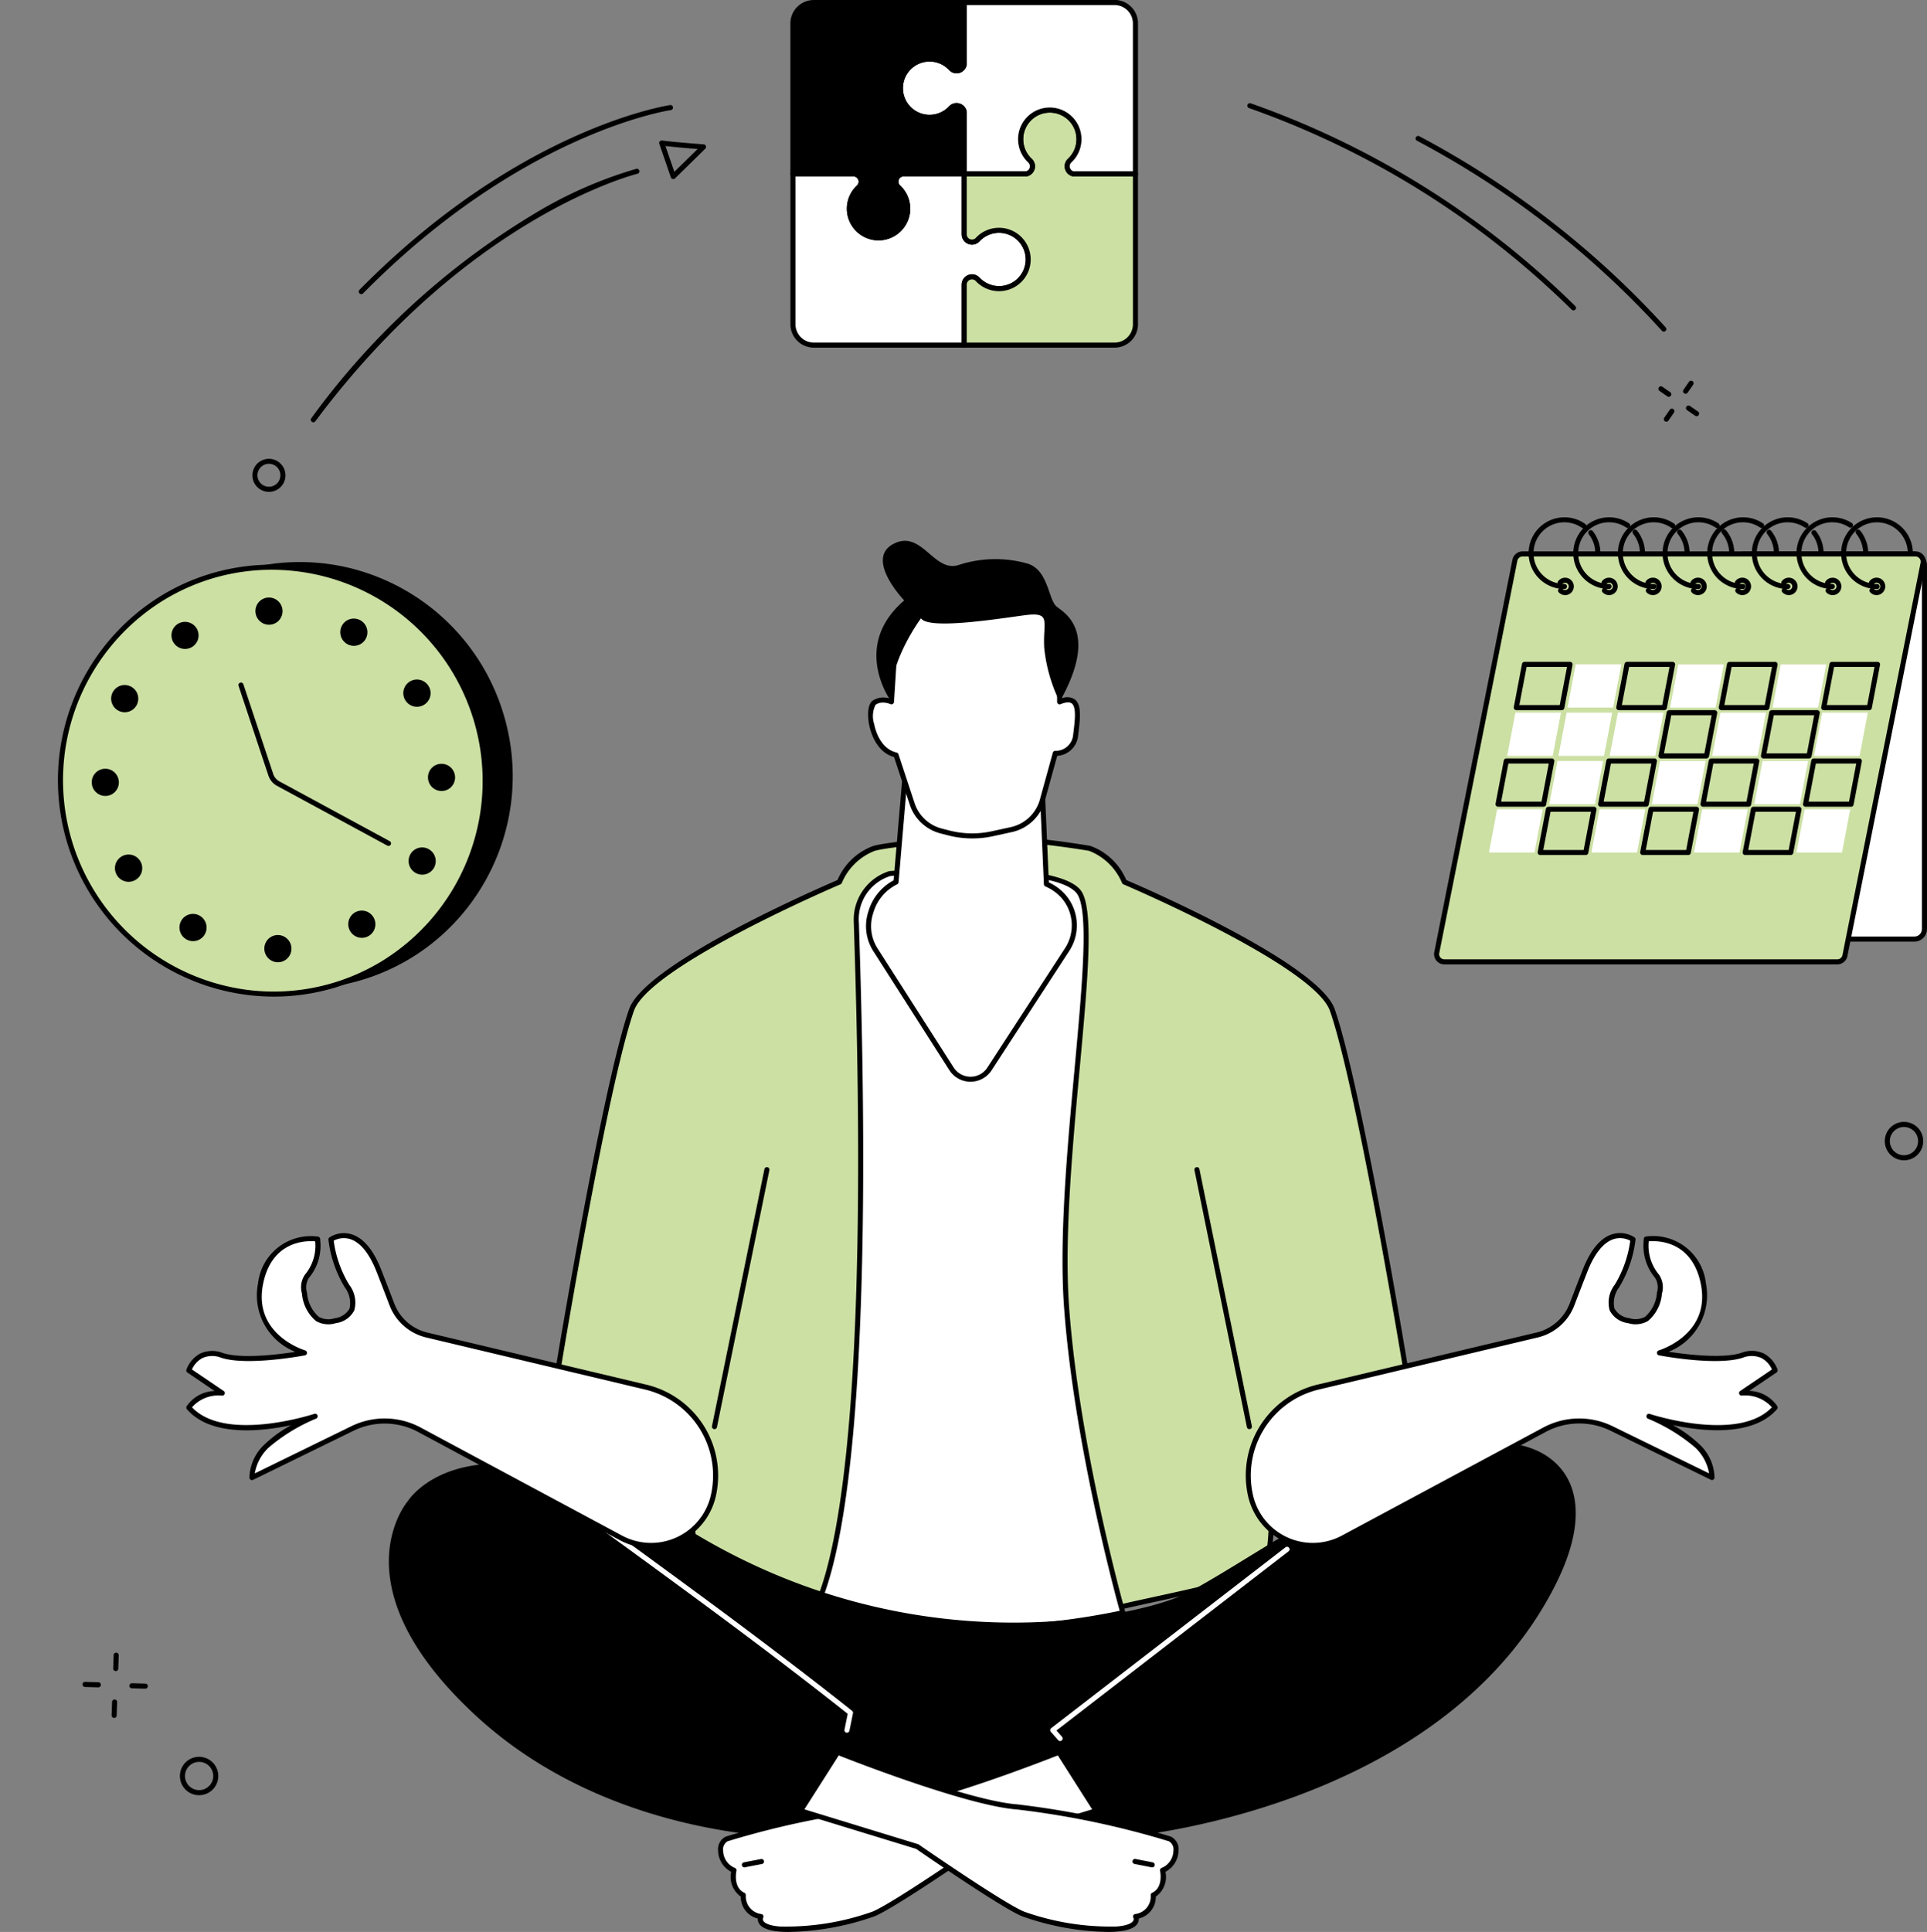 <svg xmlns="http://www.w3.org/2000/svg" width="175" height="175.415" viewBox="0 0 175 175.415">
  <rect x="0" y="0" width="175" height="175.415" fill="#808080" stroke="none"/>
  <g id="Illustration" transform="translate(-309.735 -335)">
    <g id="Discipline_1_" transform="translate(309.735 335)">
      <g id="Group_654" data-name="Group 654" transform="translate(0 46.049)">
        <ellipse id="Ellipse_218" data-name="Ellipse 218" cx="19.274" cy="19.384" rx="19.274" ry="19.384" transform="translate(3.647 10.624) rotate(-14.987)"/>
        <g id="Group_653" data-name="Group 653" transform="translate(0 0)">
          <g id="Group_651" data-name="Group 651">
            <ellipse id="Ellipse_219" data-name="Ellipse 219" cx="19.274" cy="19.384" rx="19.274" ry="19.384" transform="matrix(0.939, -0.344, 0.344, 0.939, 0, 13.264)" fill="#cce0a4"/>
            <path id="Path_914" data-name="Path 914" d="M384.206,909.12a19.649,19.649,0,0,1-10.13-36.463,19.292,19.292,0,0,1,14.727-2.152,19.653,19.653,0,0,1,5.324,35.861A19.292,19.292,0,0,1,384.206,909.12ZM384,870.362a18.823,18.823,0,0,0-9.686,2.69,19.191,19.191,0,0,0,5.2,35.019,18.834,18.834,0,0,0,14.377-2.1A19.184,19.184,0,0,0,384,870.362Z" transform="translate(-359.332 -864.679)"/>
          </g>
          <path id="Path_915" data-name="Path 915" d="M549.271,996.351a.221.221,0,0,1-.109-.028L539.155,990.9a1.667,1.667,0,0,1-.791-.944l-2.706-8.137a.23.23,0,1,1,.437-.146l2.706,8.137a1.211,1.211,0,0,0,.574.685l10.006,5.423a.23.23,0,0,1-.11.433Z" transform="translate(-513.991 -965.593)"/>
          <g id="Group_652" data-name="Group 652" transform="translate(7.981 7.855)">
            <path id="Path_916" data-name="Path 916" d="M474.514,924.6a1.231,1.231,0,1,1-1.689-.432A1.238,1.238,0,0,1,474.514,924.6Z" transform="translate(-464.632 -921.439)"/>
            <ellipse id="Ellipse_220" data-name="Ellipse 220" cx="1.231" cy="1.237" rx="1.231" ry="1.237" transform="matrix(0.939, -0.344, 0.344, 0.939, 1.763, 8.792)"/>
            <ellipse id="Ellipse_221" data-name="Ellipse 221" cx="1.231" cy="1.237" rx="1.231" ry="1.237" transform="translate(0 16.393) rotate(-20.12)"/>
            <path id="Path_917" data-name="Path 917" d="M419.249,1144.672a1.238,1.238,0,1,1-.424,1.695A1.231,1.231,0,0,1,419.249,1144.672Z" transform="translate(-416.19 -1120.809)"/>
            <path id="Path_918" data-name="Path 918" d="M479.912,1201.3a1.225,1.225,0,0,1,1.675-.473,1.243,1.243,0,0,1,.478,1.684,1.226,1.226,0,0,1-1.675.473A1.243,1.243,0,0,1,479.912,1201.3Z" transform="translate(-471.44 -1171.593)"/>
            <ellipse id="Ellipse_222" data-name="Ellipse 222" cx="1.231" cy="1.237" rx="1.231" ry="1.237" transform="translate(15.674 31.492) rotate(-20.133)"/>
            <ellipse id="Ellipse_223" data-name="Ellipse 223" cx="1.231" cy="1.237" rx="1.231" ry="1.237" transform="matrix(0.939, -0.344, 0.344, 0.939, 23.296, 29.274)"/>
            <path id="Path_919" data-name="Path 919" d="M697.48,1140.023a1.242,1.242,0,0,1-.477-1.684,1.225,1.225,0,0,1,1.674-.473,1.242,1.242,0,0,1,.478,1.684A1.225,1.225,0,0,1,697.48,1140.023Z" transform="translate(-667.721 -1114.668)"/>
            <ellipse id="Ellipse_224" data-name="Ellipse 224" cx="1.231" cy="1.237" rx="1.231" ry="1.237" transform="translate(30.535 15.943) rotate(-20.097)"/>
            <path id="Path_920" data-name="Path 920" d="M693.83,980.92a1.237,1.237,0,1,1,.424-1.695A1.23,1.23,0,0,1,693.83,980.92Z" transform="translate(-663.309 -970.829)"/>
            <path id="Path_921" data-name="Path 921" d="M634.424,922.79a1.227,1.227,0,0,1-1.675.473,1.243,1.243,0,0,1-.477-1.684,1.226,1.226,0,0,1,1.675-.473A1.243,1.243,0,0,1,634.424,922.79Z" transform="translate(-609.195 -918.685)"/>
            <ellipse id="Ellipse_225" data-name="Ellipse 225" cx="1.231" cy="1.237" rx="1.231" ry="1.237" transform="translate(14.866 0.846) rotate(-20.107)"/>
          </g>
        </g>
      </g>
      <g id="Group_659" data-name="Group 659" transform="translate(71.782 0)">
        <g id="Group_655" data-name="Group 655" transform="translate(0 15.553)">
          <path id="Path_922" data-name="Path 922" d="M1082.363,507.3a2.648,2.648,0,0,0-4.586-1.677.705.705,0,0,1-1.22-.482v-.131h0v-5.36h-5.36v0h-.131a.706.706,0,0,0-.482,1.221,2.648,2.648,0,1,1-3.6,0,.706.706,0,0,0-.483-1.221h-.132v0H1061v13.659a1.892,1.892,0,0,0,1.892,1.893h13.66v-5.36h0v-.131a.706.706,0,0,1,1.221-.483,2.648,2.648,0,0,0,4.586-1.927Z" transform="translate(-1060.77 -499.421)" fill="#fff"/>
          <path id="Path_923" data-name="Path 923" d="M1074.383,513.272h-13.66a2.126,2.126,0,0,1-2.123-2.123V497.49a.23.23,0,0,1,.23-.23h5.36a.163.163,0,0,1,.039,0h.091a.936.936,0,0,1,.639,1.62,2.427,2.427,0,0,0-.772,1.771,2.417,2.417,0,1,0,4.062-1.771.936.936,0,0,1,.64-1.62h.092a.254.254,0,0,1,.039,0h5.361a.23.23,0,0,1,.23.23v5.316a.228.228,0,0,1,0,.044v.131a.475.475,0,0,0,.821.326,2.878,2.878,0,1,1,0,3.919.475.475,0,0,0-.821.326v.131a.369.369,0,0,1,0,.044v5.316A.226.226,0,0,1,1074.383,513.272ZM1059.06,497.72v13.429a1.664,1.664,0,0,0,1.662,1.662h13.43v-5.13a.278.278,0,0,1,0-.044v-.086a.936.936,0,0,1,1.62-.639,2.427,2.427,0,0,0,1.772.772,2.417,2.417,0,1,0-1.772-4.062.936.936,0,0,1-1.62-.639V502.9a.227.227,0,0,1,0-.044v-5.13h-5.09a.254.254,0,0,1-.039,0h-.132a.475.475,0,0,0-.475.475.471.471,0,0,0,.15.346,2.879,2.879,0,1,1-3.918,0,.475.475,0,0,0-.326-.821h-.131a.172.172,0,0,1-.039,0h-5.089Z" transform="translate(-1058.6 -497.26)"/>
        </g>
        <g id="Group_656" data-name="Group 656" transform="translate(15.551 9.768)">
          <path id="Path_924" data-name="Path 924" d="M1233.146,445.066a.705.705,0,0,1-.309-1.2,2.649,2.649,0,1,0-3.6,0,.7.7,0,0,1-.308,1.2h-5.665v5.36h0v.131a.706.706,0,0,0,1.221.482,2.648,2.648,0,1,1,0,3.6.705.705,0,0,0-1.221.483v.131h0v5.36h13.659a1.893,1.893,0,0,0,1.893-1.893V445.066Z" transform="translate(-1223.028 -439.052)" fill="#cce0a4"/>
          <path id="Path_925" data-name="Path 925" d="M1234.73,458.706h-13.659a.23.23,0,0,1-.229-.23v-5.36a.273.273,0,0,1,0-.044v-.086a.936.936,0,0,1,1.62-.639,2.426,2.426,0,0,0,1.772.773,2.418,2.418,0,1,0-1.773-4.062.936.936,0,0,1-1.62-.639v-.087a.224.224,0,0,1,0-.044v-5.36a.231.231,0,0,1,.23-.23h5.633a.475.475,0,0,0,.183-.8,2.887,2.887,0,0,1-.919-2.109,2.879,2.879,0,1,1,4.838,2.109.475.475,0,0,0,.183.8h5.633a.23.23,0,0,1,.23.23v13.659A2.122,2.122,0,0,1,1234.73,458.706Zm-13.429-.461h13.429a1.665,1.665,0,0,0,1.663-1.662V443.154h-5.435a.228.228,0,0,1-.056-.008.935.935,0,0,1-.409-1.59,2.418,2.418,0,1,0-3.29,0,.935.935,0,0,1-.408,1.59.225.225,0,0,1-.057.008H1221.3v5.086a.225.225,0,0,1,0,.044v.132a.476.476,0,0,0,.822.326,2.878,2.878,0,1,1,0,3.919.476.476,0,0,0-.822.326v.132a.374.374,0,0,1,0,.044v5.085Z" transform="translate(-1220.84 -436.909)"/>
        </g>
        <g id="Group_657" data-name="Group 657" transform="translate(9.758)">
          <path id="Path_926" data-name="Path 926" d="M1182.235,337.4h-13.659v5.621a.706.706,0,0,1-1.209.354,2.648,2.648,0,1,0,0,3.6.706.706,0,0,1,1.209.353v5.621h5.665a.7.7,0,0,0,.308-1.2,2.649,2.649,0,1,1,3.6,0,.7.7,0,0,0,.308,1.2h5.665V339.294A1.893,1.893,0,0,0,1182.235,337.4Z" transform="translate(-1162.551 -337.17)" fill="#fff"/>
          <path id="Path_927" data-name="Path 927" d="M1181.974,351.013h-5.666a.233.233,0,0,1-.057-.008.935.935,0,0,1-.408-1.59,2.418,2.418,0,1,0-3.29,0,.935.935,0,0,1-.409,1.59.215.215,0,0,1-.056.008h-5.665a.23.23,0,0,1-.23-.23v-5.6a.475.475,0,0,0-.809-.221,2.889,2.889,0,0,1-2.108.92,2.879,2.879,0,1,1,2.108-4.838.475.475,0,0,0,.809-.22v-5.6a.23.23,0,0,1,.23-.23h13.659a2.126,2.126,0,0,1,2.123,2.123v13.659A.232.232,0,0,1,1181.974,351.013Zm-5.634-.461h5.4V337.123a1.665,1.665,0,0,0-1.663-1.662h-13.429v5.39a.215.215,0,0,1,0,.042.935.935,0,0,1-1.6.468,2.417,2.417,0,1,0,0,3.29.936.936,0,0,1,1.6.468.215.215,0,0,1,0,.042v5.39h5.4a.475.475,0,0,0,.183-.8,2.889,2.889,0,0,1-.919-2.109,2.879,2.879,0,1,1,4.838,2.109.477.477,0,0,0,.183.8Z" transform="translate(-1160.397 -335)"/>
        </g>
        <g id="Group_658" data-name="Group 658" transform="translate(0 0.001)">
          <path id="Path_928" data-name="Path 928" d="M1073.219,342.535a2.642,2.642,0,0,1,2.125.84.706.706,0,0,0,1.209-.354V337.4h-13.66a1.892,1.892,0,0,0-1.892,1.893v13.659h5.36v0h.132a.706.706,0,0,1,.483,1.221,2.648,2.648,0,1,0,3.6,0,.706.706,0,0,1,.482-1.221h.131v0h5.36v-5.621a.706.706,0,0,0-1.209-.354,2.648,2.648,0,1,1-2.125-4.443Z" transform="translate(-1060.77 -337.171)"/>
          <path id="Path_929" data-name="Path 929" d="M1066.6,356.835a2.878,2.878,0,0,1-2.877-2.878,2.883,2.883,0,0,1,.921-2.109.476.476,0,0,0-.326-.821h-.131a.189.189,0,0,1-.04,0h-5.321a.23.23,0,0,1-.23-.23V337.133a2.126,2.126,0,0,1,2.123-2.123h13.66a.23.23,0,0,1,.23.23v5.62a.206.206,0,0,1,0,.042.935.935,0,0,1-1.6.468,2.416,2.416,0,0,0-1.94-.767h0a2.418,2.418,0,1,0,1.94,4.057.935.935,0,0,1,1.6.468.205.205,0,0,1,0,.042v5.621a.23.23,0,0,1-.23.23h-5.322a.278.278,0,0,1-.039,0h-.132a.475.475,0,0,0-.325.822,2.879,2.879,0,0,1-1.825,4.985C1066.7,356.834,1066.651,356.835,1066.6,356.835Zm-2.374-6.271h.091a.935.935,0,0,1,.639,1.62,2.427,2.427,0,0,0-.772,1.771,2.418,2.418,0,1,0,4.062-1.771.936.936,0,0,1,.64-1.62h.092a.26.26,0,0,1,.04,0h5.13v-5.367a.475.475,0,0,0-.809-.22,2.887,2.887,0,0,1-2.108.92,2.879,2.879,0,1,1,2.108-4.838.475.475,0,0,0,.809-.22v-5.367h-13.429a1.664,1.664,0,0,0-1.662,1.662V350.56h5.13Zm6.819-10.19h0Z" transform="translate(-1058.6 -335.01)"/>
        </g>
      </g>
      <g id="Group_674" data-name="Group 674" transform="translate(16.919 49.108)">
        <g id="Group_673" data-name="Group 673">
          <g id="Group_662" data-name="Group 662" transform="translate(33.537 26.706)">
            <g id="Group_660" data-name="Group 660">
              <path id="Path_930" data-name="Path 930" d="M915.493,1176.6S911.3,1151.089,908.83,1144c-1.478-4.246-18.887-11.63-18.887-11.63a5.536,5.536,0,0,0-3.146-3.051,79.589,79.589,0,0,0-9.222-.988s-8.216.407-10.361.988a5.534,5.534,0,0,0-3.146,3.051s-17.409,7.385-18.888,11.63c-2.468,7.09-6.662,32.605-6.662,32.605l12.488,6.958s-1.019,10.276.667,11.344c1.352.856,4.161,1.453,10.458,2.909.071.015,27.587.386,27.675.333,2.425-.6,10.942-2.238,12.527-3.241,1.686-1.067.668-11.344.668-11.344Z" transform="translate(-838.29 -1128.1)" fill="#cce0a4"/>
              <path id="Path_931" data-name="Path 931" d="M886.82,1196.207c-1.34,0-4.666-.034-13.032-.14-1.41-.018-13.783-.177-13.88-.2l-1.573-.363c-5.28-1.218-7.689-1.774-8.956-2.575-1.691-1.071-.94-9.816-.788-11.411l-12.357-6.884a.227.227,0,0,1-.115-.238c.042-.255,4.224-25.616,6.671-32.643,1.457-4.184,17.456-11.1,18.929-11.731a5.621,5.621,0,0,1,3.261-3.1c2.144-.581,10.073-.978,10.409-.995h.025a77.986,77.986,0,0,1,9.268.994,5.618,5.618,0,0,1,3.261,3.1c1.473.629,17.473,7.546,18.929,11.73,2.448,7.028,6.63,32.389,6.672,32.644a.23.23,0,0,1-.115.239l-12.357,6.884c.152,1.6.9,10.34-.788,11.41-1.234.783-6.267,1.877-9.943,2.677-1.109.241-2.067.449-2.652.593l0-.009C887.6,1196.2,887.394,1196.207,886.82,1196.207Zm-26.828-.792c.735.017,26.719.378,27.605.335.594-.145,1.547-.353,2.649-.592,3.436-.748,8.629-1.878,9.794-2.616,1.141-.723.95-7.207.562-11.126a.234.234,0,0,1,.117-.224l12.347-6.88c-.362-2.177-4.294-25.708-6.626-32.407-1.428-4.1-18.586-11.421-18.759-11.494a.236.236,0,0,1-.124-.125,5.342,5.342,0,0,0-2.992-2.916,79.185,79.185,0,0,0-9.162-.978c-.361.018-8.24.422-10.3.978a5.324,5.324,0,0,0-2.992,2.916.233.233,0,0,1-.124.125c-.174.074-17.332,7.392-18.76,11.494-2.332,6.7-6.265,30.229-6.625,32.407l12.347,6.88a.23.23,0,0,1,.117.224c-.388,3.919-.579,10.4.562,11.126,1.2.76,3.586,1.311,8.813,2.516Z" transform="translate(-836.116 -1125.93)"/>
            </g>
            <path id="Path_932" data-name="Path 932" d="M984.47,1464.34a.248.248,0,0,1-.047-.005.23.23,0,0,1-.179-.272l4.761-23.329a.23.23,0,1,1,.451.092l-4.761,23.33A.232.232,0,0,1,984.47,1464.34Z" transform="translate(-970.041 -1410.391)"/>
            <path id="Path_933" data-name="Path 933" d="M1446.35,1464.34a.23.23,0,0,1-.225-.184l-4.761-23.33a.23.23,0,0,1,.451-.092l4.761,23.329a.231.231,0,0,1-.179.272A.266.266,0,0,1,1446.35,1464.34Z" transform="translate(-1383.344 -1410.391)"/>
            <g id="Group_661" data-name="Group 661" transform="translate(23.615 3.019)">
              <path id="Path_934" data-name="Path 934" d="M1091.391,1160.126a4.36,4.36,0,0,0-3.036,4.48c.075,3.665,2.006,48.791-3.475,61.728,0,0,10.6,4.505,27.676.905,0,0-4.188-14.768-5.118-27.838s3.413-34.842,1.078-37.656S1091.391,1160.126,1091.391,1160.126Z" transform="translate(-1084.649 -1159.64)" fill="#fff"/>
              <path id="Path_935" data-name="Path 935" d="M1097.5,1226.642c-9.308,0-14.809-2.275-14.885-2.308a.23.23,0,0,1-.122-.3c2.3-5.423,4.77-20.244,3.5-60.059-.024-.753-.041-1.289-.047-1.575a4.625,4.625,0,0,1,3.208-4.708.2.2,0,0,1,.041-.007c.609-.049,14.935-1.171,17.32,1.7,1.287,1.551.692,8.045-.061,16.265-.659,7.186-1.4,15.33-.964,21.522.917,12.9,5.068,27.642,5.11,27.79a.229.229,0,0,1-.174.288A62.694,62.694,0,0,1,1097.5,1226.642Zm-14.492-2.649c1.573.592,11.726,4.038,27.084.858-.539-1.96-4.2-15.6-5.06-27.646-.443-6.229.3-14.393.964-21.6.714-7.794,1.33-14.524.166-15.928-2.193-2.643-16.265-1.589-16.907-1.539a4.1,4.1,0,0,0-2.847,4.247c.006.284.023.819.047,1.568C1087.454,1195.251,1086.262,1215.992,1083.011,1223.993Z" transform="translate(-1082.477 -1157.427)"/>
            </g>
          </g>
          <g id="Group_665" data-name="Group 665" transform="translate(61.728)">
            <g id="Group_663" data-name="Group 663" transform="translate(0 19.737)">
              <path id="Path_936" data-name="Path 936" d="M1136.067,1055.63l-.938,11.006a4.408,4.408,0,0,0-2.29,2.743,4.009,4.009,0,0,0,.437,3.438l6.889,10.777a2.051,2.051,0,0,0,3.448.014l7.041-10.822a4.006,4.006,0,0,0-.479-5.016,4.337,4.337,0,0,0-1.39-.941l-.49-11.2h-12.228Z" transform="translate(-1132.402 -1055.399)" fill="#fff"/>
              <path id="Path_937" data-name="Path 937" d="M1139.705,1082.593h-.01a2.272,2.272,0,0,1-1.913-1.054l-6.888-10.777a4.216,4.216,0,0,1-.461-3.636,4.669,4.669,0,0,1,2.29-2.819l.926-10.877a.232.232,0,0,1,.229-.211h12.229a.23.23,0,0,1,.23.221l.482,11.055a4.633,4.633,0,0,1,1.33.931,4.247,4.247,0,0,1,.51,5.306l-7.042,10.822A2.277,2.277,0,0,1,1139.705,1082.593Zm-5.615-28.912-.919,10.8a.228.228,0,0,1-.131.189,4.15,4.15,0,0,0-2.169,2.609,3.756,3.756,0,0,0,.413,3.241l6.888,10.776a1.815,1.815,0,0,0,1.527.841h.007a1.812,1.812,0,0,0,1.526-.828l7.042-10.822a3.784,3.784,0,0,0-.448-4.729,4.108,4.108,0,0,0-1.318-.892.23.23,0,0,1-.14-.2l-.481-10.977h-11.8Zm-1.15,10.777h0Z" transform="translate(-1130.214 -1053.22)"/>
            </g>
            <g id="Group_664" data-name="Group 664" transform="translate(0.191 4.185)">
              <path id="Path_938" data-name="Path 938" d="M1151.791,903.576l.009-5.984a5.113,5.113,0,0,0-5.358-4.211c-4.764,0-9.525,3.135-9.525,3.135.021.837-.4,7.06-.4,7.06a1.7,1.7,0,0,0-1.567.078c-.7.49-.321,4.223,1.989,4.75l1.464,4.435a3.767,3.767,0,0,0,2.633,2.466l.679.175a8.552,8.552,0,0,0,3.965.076l1.72-.376a3.766,3.766,0,0,0,2.828-2.679l1.171-4.245a1.835,1.835,0,0,0,1.853-1.654C1153.442,904.923,1153.831,902.752,1151.791,903.576Z" transform="translate(-1134.399 -893.15)" fill="#fff"/>
              <path id="Path_939" data-name="Path 939" d="M1141.662,913.814a8.774,8.774,0,0,1-2.2-.279l-.679-.175a3.981,3.981,0,0,1-2.794-2.616l-1.425-4.316c-1.656-.466-2.148-2.349-2.262-2.927-.17-.866-.137-1.886.32-2.2a1.778,1.778,0,0,1,1.491-.206c.084-1.254.4-6.026.382-6.737a.232.232,0,0,1,.1-.2c.2-.13,4.875-3.173,9.652-3.173a5.376,5.376,0,0,1,5.585,4.409.153.153,0,0,1,0,.032l-.008,5.658a1.233,1.233,0,0,1,1.147.105c.642.492.49,1.749.344,2.964l-.037.31a2.024,2.024,0,0,1-1.9,1.852l-1.125,4.082a3.985,3.985,0,0,1-3,2.843l-1.72.375A8.727,8.727,0,0,1,1141.662,913.814Zm-8.109-12.339a1.139,1.139,0,0,0-.667.2,2.277,2.277,0,0,0-.133,1.739c.1.524.554,2.259,2.041,2.6a.235.235,0,0,1,.168.153l1.463,4.435a3.52,3.52,0,0,0,2.472,2.315l.677.175a8.358,8.358,0,0,0,3.859.073l1.72-.375a3.529,3.529,0,0,0,2.655-2.516l1.17-4.244a.231.231,0,0,1,.227-.17,1.589,1.589,0,0,0,1.621-1.45l.038-.313c.119-.985.267-2.211-.167-2.542-.194-.149-.534-.126-1.012.067a.23.23,0,0,1-.317-.214l.009-5.966a4.848,4.848,0,0,0-5.126-4c-4.258,0-8.576,2.581-9.294,3.031-.014,1.2-.388,6.706-.4,6.949a.233.233,0,0,1-.113.183.237.237,0,0,1-.216.01A1.823,1.823,0,0,0,1133.553,901.475Z" transform="translate(-1132.206 -890.98)"/>
            </g>
            <path id="Path_940" data-name="Path 940" d="M1144.116,854.354s-3.077,4.1-2.689,7.575c0,0-3.734-4.995,1.165-9.2,0,0-3.588-3.724-1.011-5.116s3.67,2.6,5.924,1.907a10.739,10.739,0,0,1,6.259-.144c1.927.56,1.9,3.306,2.676,3.919s3.841,2.3.265,8.63a14.43,14.43,0,0,1-1.4-4.878c-.144-2.408.728-3.312-1.812-2.969S1144.8,855.4,1144.116,854.354Z" transform="translate(-1139.121 -847.319)"/>
          </g>
          <g id="Group_670" data-name="Group 670" transform="translate(18.397 81.909)">
            <path id="Path_941" data-name="Path 941" d="M686.094,1726.615c-12.865-11.858-6.206-19.507-6.206-19.507s5.746-9.311,25.914,2.861,39.689,7.647,44.1,5.822,19.84-13.292,28.532-13.937c4.837-.358,10.626,3.279,5.547,13.109-10.5,20.329-39.025,22.648-39.025,22.648a88.286,88.286,0,0,1-28.031.082S698.959,1738.473,686.094,1726.615Z" transform="translate(-678.166 -1701.829)"/>
            <path id="Path_942" data-name="Path 942" d="M1305.6,1817.909a.227.227,0,0,1-.173-.078l-.668-.758a.233.233,0,0,1-.057-.176.229.229,0,0,1,.088-.159l21.267-16.41a.23.23,0,1,1,.281.363l-21.072,16.26.506.574a.231.231,0,0,1-.02.325A.226.226,0,0,1,1305.6,1817.909Z" transform="translate(-1244.643 -1790.844)" fill="#fff"/>
            <path id="Path_943" data-name="Path 943" d="M879.976,1783.229a.311.311,0,0,1-.046,0,.23.23,0,0,1-.18-.271l.293-1.445c-.792-.631-5.817-4.619-13.885-10.551-8.77-6.45-10.68-7.762-10.7-7.775a.23.23,0,0,1,.26-.381c.018.013,1.936,1.331,10.712,7.784s13.958,10.611,14.009,10.652a.23.23,0,0,1,.082.226l-.321,1.581A.231.231,0,0,1,879.976,1783.229Z" transform="translate(-838.374 -1756.922)" fill="#fff"/>
            <g id="Group_667" data-name="Group 667" transform="translate(29.897 27.855)">
              <g id="Group_666" data-name="Group 666">
                <path id="Path_944" data-name="Path 944" d="M1023.19,1994.82s-11.6,4.617-16.289,4.962a79.516,79.516,0,0,0-13.867,2.905c-.942.391-.66,2.381.659,2.845,0,0-.377,1.69.847,2.254a1.845,1.845,0,0,0,1.6,1.949s-.528.933,1.665,1.132a23.477,23.477,0,0,0,8.585-1.38c2.027-.87,9.575-6.106,9.575-6.106l10.608-3.252Z" transform="translate(-992.247 -1994.591)" fill="#fff"/>
                <path id="Path_945" data-name="Path 945" d="M996.463,2008.967c-.312,0-.6-.012-.862-.035-1-.091-1.623-.351-1.845-.772a.762.762,0,0,1-.084-.407,2.022,2.022,0,0,1-1.55-1.992,2.19,2.19,0,0,1-.873-2.25,2.213,2.213,0,0,1-1.185-1.907,1.269,1.269,0,0,1,.7-1.293,79.468,79.468,0,0,1,13.939-2.924c4.6-.338,16.106-4.9,16.222-4.946a.23.23,0,0,1,.28.09l3.384,5.313a.231.231,0,0,1-.126.344l-10.574,3.239c-.591.41-7.6,5.257-9.586,6.109A24.477,24.477,0,0,1,996.463,2008.967Zm24.451-16.028c-1.531.6-11.772,4.583-16.182,4.907a78.56,78.56,0,0,0-13.8,2.889.836.836,0,0,0-.412.856,1.71,1.71,0,0,0,1.06,1.561.229.229,0,0,1,.148.267c-.013.062-.319,1.515.719,1.995a.229.229,0,0,1,.134.221,1.606,1.606,0,0,0,1.4,1.708.23.23,0,0,1,.172.342.3.3,0,0,0,.011.267c.084.153.387.425,1.474.522a23.438,23.438,0,0,0,8.474-1.36c1.982-.852,9.459-6.033,9.535-6.084a.213.213,0,0,1,.064-.031l10.319-3.162Z" transform="translate(-990.062 -1992.425)"/>
              </g>
              <path id="Path_946" data-name="Path 946" d="M1012.783,2096.6a.231.231,0,0,1-.045-.457l1.554-.3a.227.227,0,0,1,.27.18.231.231,0,0,1-.181.271l-1.554.3A.143.143,0,0,1,1012.783,2096.6Z" transform="translate(-1010.397 -2085.919)"/>
            </g>
            <g id="Group_669" data-name="Group 669" transform="translate(37.149 27.853)">
              <g id="Group_668" data-name="Group 668">
                <path id="Path_947" data-name="Path 947" d="M1071.5,1994.82s11.6,4.617,16.289,4.962a79.539,79.539,0,0,1,13.868,2.905c.942.391.66,2.381-.659,2.845,0,0,.377,1.69-.848,2.254a1.845,1.845,0,0,1-1.6,1.949s.527.933-1.665,1.132a23.478,23.478,0,0,1-8.585-1.38c-2.026-.872-9.575-6.106-9.575-6.106l-10.608-3.252Z" transform="translate(-1067.89 -1994.589)" fill="#fff"/>
                <path id="Path_948" data-name="Path 948" d="M1093.88,2008.951a24.411,24.411,0,0,1-7.835-1.432c-1.981-.851-8.995-5.7-9.585-6.108l-10.573-3.24a.231.231,0,0,1-.127-.345l3.384-5.312a.228.228,0,0,1,.28-.09c.116.046,11.622,4.609,16.222,4.946a79.407,79.407,0,0,1,13.938,2.922,1.27,1.27,0,0,1,.7,1.293,2.212,2.212,0,0,1-1.185,1.908,2.189,2.189,0,0,1-.874,2.25,2.023,2.023,0,0,1-1.549,1.991.757.757,0,0,1-.085.406c-.221.423-.841.682-1.844.773C1094.482,2008.939,1094.192,2008.951,1093.88,2008.951Zm-27.569-11.131,10.318,3.162a.2.2,0,0,1,.064.031c.075.051,7.551,5.231,9.534,6.083a23.39,23.39,0,0,0,8.474,1.361c1.138-.1,1.412-.4,1.478-.529a.3.3,0,0,0,.009-.261.229.229,0,0,1-.006-.216.231.231,0,0,1,.177-.125,1.6,1.6,0,0,0,1.4-1.707.232.232,0,0,1,.134-.222c1.042-.481.722-1.979.719-1.994a.23.23,0,0,1,.149-.268,1.71,1.71,0,0,0,1.06-1.56.839.839,0,0,0-.412-.856,78.726,78.726,0,0,0-13.8-2.888c-4.409-.325-14.649-4.3-16.181-4.908Z" transform="translate(-1065.723 -1992.407)"/>
              </g>
              <path id="Path_949" data-name="Path 949" d="M1384.517,2096.607a.3.3,0,0,1-.045,0l-1.554-.307a.23.23,0,1,1,.089-.451l1.553.305a.23.23,0,0,1-.044.456Z" transform="translate(-1352.345 -2085.927)"/>
            </g>
          </g>
          <g id="Group_671" data-name="Group 671" transform="translate(0 62.852)">
            <path id="Path_950" data-name="Path 950" d="M510.257,1514.449l19.84,4.718a8.3,8.3,0,0,1,6.2,9.783,5.8,5.8,0,0,1-8.418,3.918l-18.3-9.819a6.661,6.661,0,0,0-6.075-.115l-9.125,4.46a4.042,4.042,0,0,1,1.341-2.88,16.284,16.284,0,0,1,4.384-2.685s-8.357,2.79-11.458-.79c0,0,.68-1.327,3.041-1.315l-3.041-2.059a2.244,2.244,0,0,1,3-1.373c2.309.766,7.5-.22,7.5-.22s-4.927-1.489-3.992-6.258,5.184-4.071,5.184-4.071l.028.4a4.348,4.348,0,0,1-1,2.98,1.808,1.808,0,0,0-.218,1.53c.423,2.119,1.223,2.865,2.792,2.5,2.153-.5,1.751-2,1.068-3.141a10.619,10.619,0,0,1-1.431-4.032l-.028-.2s2.536-1.809,4.358,2.851c.51,1.3.89,2.291,1.172,3.036A4.505,4.505,0,0,0,510.257,1514.449Z" transform="translate(-488.419 -1505.194)" fill="#fff"/>
            <path id="Path_951" data-name="Path 951" d="M528.444,1531.614a6.02,6.02,0,0,1-2.848-.722l-18.3-9.82a6.442,6.442,0,0,0-5.863-.111l-9.125,4.46a.231.231,0,0,1-.331-.191,4.244,4.244,0,0,1,1.406-3.058,11.12,11.12,0,0,1,2.384-1.715c-2.746.583-7.294,1.062-9.469-1.448a.231.231,0,0,1-.031-.256,3.151,3.151,0,0,1,2.549-1.4l-2.473-1.675a.229.229,0,0,1-.09-.261,2.7,2.7,0,0,1,1.241-1.458,2.6,2.6,0,0,1,2.05-.062c1.7.562,5.067.14,6.6-.1a5.519,5.519,0,0,1-3.387-6.208,4.823,4.823,0,0,1,5.448-4.254.231.231,0,0,1,.193.211l.028.4a4.542,4.542,0,0,1-1.05,3.139,1.624,1.624,0,0,0-.173,1.342,3.23,3.23,0,0,0,1.068,2.188,1.822,1.822,0,0,0,1.445.13,1.774,1.774,0,0,0,1.349-.875,2.355,2.355,0,0,0-.426-1.922,10.808,10.808,0,0,1-1.462-4.12l-.028-.2a.232.232,0,0,1,.094-.22,2.416,2.416,0,0,1,1.984-.29c1.091.325,2.006,1.416,2.722,3.244.46,1.176.855,2.2,1.173,3.037a4.282,4.282,0,0,0,3.014,2.649l19.839,4.718a8.485,8.485,0,0,1,6.375,10.055,6.057,6.057,0,0,1-5.9,4.8Zm-24.188-11.766a6.893,6.893,0,0,1,3.259.817l18.3,9.819a5.569,5.569,0,0,0,8.084-3.761,8.027,8.027,0,0,0-6.031-9.512l-19.839-4.718a4.74,4.74,0,0,1-3.338-2.934c-.318-.837-.712-1.859-1.172-3.033-.65-1.661-1.486-2.688-2.417-2.969a1.948,1.948,0,0,0-1.477.152l.008.053a10.349,10.349,0,0,0,1.4,3.945,2.622,2.622,0,0,1,.455,2.339,2.194,2.194,0,0,1-1.668,1.145,2.257,2.257,0,0,1-1.8-.191,3.616,3.616,0,0,1-1.271-2.487,2.043,2.043,0,0,1,.263-1.718,4.088,4.088,0,0,0,.952-2.823l-.015-.207c-.8-.068-3.958-.085-4.741,3.909-.884,4.513,3.64,5.935,3.832,5.993a.231.231,0,0,1-.023.448c-.214.041-5.279.987-7.618.214a2.165,2.165,0,0,0-1.7.036,2.189,2.189,0,0,0-.946,1.031l2.887,1.955a.231.231,0,0,1,.091.259.228.228,0,0,1-.22.161.131.131,0,0,0-.032,0,3.2,3.2,0,0,0-2.718,1.061c3.057,3.228,11.015.622,11.1.6a.23.23,0,0,1,.161.431,16.137,16.137,0,0,0-4.307,2.634,4.219,4.219,0,0,0-1.253,2.338l8.771-4.287A6.908,6.908,0,0,1,504.256,1519.847Z" transform="translate(-486.242 -1503.014)"/>
          </g>
          <g id="Group_672" data-name="Group 672" transform="translate(96.215 62.854)">
            <path id="Path_952" data-name="Path 952" d="M1518.663,1514.449l-19.84,4.718a8.3,8.3,0,0,0-6.2,9.783,5.8,5.8,0,0,0,8.418,3.918l18.3-9.819a6.662,6.662,0,0,1,6.075-.115l9.125,4.46a4.042,4.042,0,0,0-1.341-2.88,16.3,16.3,0,0,0-4.384-2.685s8.358,2.79,11.458-.79c0,0-.679-1.327-3.041-1.315l3.041-2.059a2.243,2.243,0,0,0-3-1.373c-2.309.766-7.5-.22-7.5-.22s4.927-1.489,3.992-6.258-5.183-4.071-5.183-4.071l-.027.4a4.346,4.346,0,0,0,1,2.98,1.809,1.809,0,0,1,.219,1.53c-.423,2.119-1.224,2.865-2.792,2.5-2.153-.5-1.75-2-1.068-3.141a10.63,10.63,0,0,0,1.432-4.032l.028-.2s-2.536-1.809-4.358,2.851c-.51,1.3-.89,2.291-1.172,3.036A4.506,4.506,0,0,1,1518.663,1514.449Z" transform="translate(-1492.207 -1505.196)" fill="#fff"/>
            <path id="Path_953" data-name="Path 953" d="M1496.094,1531.634a6.053,6.053,0,0,1-5.9-4.8,8.484,8.484,0,0,1,6.375-10.054l19.84-4.719a4.281,4.281,0,0,0,3.014-2.648c.322-.848.717-1.87,1.173-3.038.715-1.829,1.63-2.921,2.721-3.245a2.417,2.417,0,0,1,1.985.291.232.232,0,0,1,.095.219l-.028.2a10.822,10.822,0,0,1-1.462,4.12,2.352,2.352,0,0,0-.427,1.922,1.782,1.782,0,0,0,1.348.875,1.828,1.828,0,0,0,1.446-.13,3.229,3.229,0,0,0,1.068-2.188,1.621,1.621,0,0,0-.173-1.342,4.535,4.535,0,0,1-1.05-3.139l.028-.4a.23.23,0,0,1,.193-.211,4.823,4.823,0,0,1,5.448,4.254,5.517,5.517,0,0,1-3.385,6.207c1.531.237,4.9.658,6.6.1a2.6,2.6,0,0,1,2.051.062,2.714,2.714,0,0,1,1.241,1.458.23.23,0,0,1-.09.261l-2.474,1.675a3.153,3.153,0,0,1,2.549,1.4.231.231,0,0,1-.031.256c-2.176,2.51-6.724,2.031-9.47,1.448a11.082,11.082,0,0,1,2.384,1.715,4.24,4.24,0,0,1,1.407,3.059.23.23,0,0,1-.115.183.234.234,0,0,1-.216.008l-9.125-4.46a6.447,6.447,0,0,0-5.865.111l-18.3,9.819A6.031,6.031,0,0,1,1496.094,1531.634Zm20.417-19.121-19.84,4.718a8.027,8.027,0,0,0-6.031,9.511,5.57,5.57,0,0,0,8.083,3.763l18.3-9.819a6.906,6.906,0,0,1,6.285-.119l8.768,4.286a4.233,4.233,0,0,0-1.25-2.337,16.143,16.143,0,0,0-4.307-2.633.231.231,0,0,1,.161-.432c.081.027,8.041,2.633,11.1-.6a3.247,3.247,0,0,0-2.75-1.06h0a.23.23,0,0,1-.129-.421l2.886-1.954a2.2,2.2,0,0,0-.95-1.034,2.167,2.167,0,0,0-1.694-.034c-2.338.776-7.4-.172-7.617-.214a.23.23,0,0,1-.024-.446c.193-.059,4.715-1.489,3.832-5.993-.783-3.993-3.939-3.981-4.741-3.91l-.014.207a4.085,4.085,0,0,0,.951,2.822,2.043,2.043,0,0,1,.263,1.718,3.623,3.623,0,0,1-1.271,2.487,2.254,2.254,0,0,1-1.8.191,2.191,2.191,0,0,1-1.668-1.144,2.624,2.624,0,0,1,.455-2.339,10.344,10.344,0,0,0,1.4-3.944l.007-.054a1.95,1.95,0,0,0-1.477-.153c-.931.281-1.767,1.307-2.417,2.969-.456,1.166-.85,2.186-1.172,3.034A4.735,4.735,0,0,1,1516.51,1512.513Z" transform="translate(-1490.001 -1503.036)"/>
          </g>
        </g>
      </g>
      <g id="Group_680" data-name="Group 680" transform="translate(130.236 46.971)">
        <g id="Group_677" data-name="Group 677" transform="translate(0 3.096)">
          <g id="Group_675" data-name="Group 675" transform="translate(27.807 0.01)">
            <path id="Path_954" data-name="Path 954" d="M1970.382,894.781h6.108a.916.916,0,0,0,.917-.917V860.841a1.021,1.021,0,0,0-1.021-1.021H1960.91Z" transform="translate(-1960.679 -859.59)" fill="#fff"/>
            <path id="Path_955" data-name="Path 955" d="M1974.31,892.841H1968.2a.23.23,0,1,1,0-.46h6.108a.687.687,0,0,0,.686-.686V858.671a.792.792,0,0,0-.792-.791h-15.475a.23.23,0,1,1,0-.46H1974.2a1.253,1.253,0,0,1,1.252,1.252V891.7A1.147,1.147,0,0,1,1974.31,892.841Z" transform="translate(-1958.498 -857.42)"/>
          </g>
          <g id="Group_676" data-name="Group 676">
            <path id="Path_956" data-name="Path 956" d="M1707.89,896.189a.706.706,0,0,1-.693.568h-35.685a.706.706,0,0,1-.693-.843l7.1-35.626a.7.7,0,0,1,.692-.568h35.686a.705.705,0,0,1,.692.843Z" transform="translate(-1670.576 -859.49)" fill="#cce0a4"/>
            <path id="Path_957" data-name="Path 957" d="M1705.026,894.817h-35.685a.936.936,0,0,1-.919-1.117l7.1-35.627a.94.94,0,0,1,.918-.754h35.683a.937.937,0,0,1,.919,1.118l-7.1,35.627A.938.938,0,0,1,1705.026,894.817Zm-28.59-37.036a.476.476,0,0,0-.466.382l-7.095,35.627a.473.473,0,0,0,.466.566h35.685a.477.477,0,0,0,.466-.382l7.095-35.627a.475.475,0,0,0-.465-.567Z" transform="translate(-1668.405 -857.32)"/>
          </g>
        </g>
        <g id="Group_678" data-name="Group 678" transform="translate(4.983 13.124)">
          <path id="Path_958" data-name="Path 958" d="M1730.986,1057.813h-4.138a.23.23,0,0,1-.226-.273l.746-3.923a.232.232,0,0,1,.227-.187h4.137a.232.232,0,0,1,.178.084.227.227,0,0,1,.048.189l-.746,3.924A.229.229,0,0,1,1730.986,1057.813Zm-3.859-.461h3.669l.659-3.462h-3.667Z" transform="translate(-1726.021 -1044.659)"/>
          <path id="Path_959" data-name="Path 959" d="M1777.58,1059.743l.746-3.923h4.137l-.746,3.923Z" transform="translate(-1772.098 -1046.819)" fill="#fff"/>
          <path id="Path_960" data-name="Path 960" d="M1828.1,1057.813h-4.138a.23.23,0,0,1-.226-.273l.746-3.923a.232.232,0,0,1,.227-.187h4.137a.23.23,0,0,1,.178.084.223.223,0,0,1,.048.189l-.746,3.924A.228.228,0,0,1,1828.1,1057.813Zm-3.859-.461h3.669l.66-3.462H1824.9Z" transform="translate(-1813.822 -1044.659)"/>
          <path id="Path_961" data-name="Path 961" d="M1874.689,1059.743l.746-3.923h4.138l-.748,3.923Z" transform="translate(-1859.899 -1046.819)" fill="#fff"/>
          <path id="Path_962" data-name="Path 962" d="M1925.2,1057.813h-4.137a.23.23,0,0,1-.227-.273l.746-3.923a.232.232,0,0,1,.227-.187h4.137a.231.231,0,0,1,.178.084.227.227,0,0,1,.049.189l-.746,3.924A.229.229,0,0,1,1925.2,1057.813Zm-3.858-.461h3.668l.659-3.462h-3.669Z" transform="translate(-1901.623 -1044.659)"/>
          <path id="Path_963" data-name="Path 963" d="M1971.8,1059.743l.747-3.923h4.137l-.746,3.923Z" transform="translate(-1947.7 -1046.819)" fill="#fff"/>
          <path id="Path_964" data-name="Path 964" d="M2022.316,1057.813h-4.137a.232.232,0,0,1-.178-.083.229.229,0,0,1-.049-.19l.747-3.923a.23.23,0,0,1,.226-.187h4.137a.231.231,0,0,1,.227.273l-.748,3.924A.228.228,0,0,1,2022.316,1057.813Zm-3.86-.461h3.668l.66-3.462h-3.668Z" transform="translate(-1989.426 -1044.659)"/>
          <path id="Path_965" data-name="Path 965" d="M1720.391,1105.493l.747-3.923h4.136l-.746,3.923Z" transform="translate(-1720.391 -1088.184)" fill="#fff"/>
          <path id="Path_966" data-name="Path 966" d="M1770.915,1103.563h-4.137a.23.23,0,0,1-.178-.083.237.237,0,0,1-.049-.19l.747-3.923a.232.232,0,0,1,.227-.187h4.137a.231.231,0,0,1,.226.273l-.746,3.924A.231.231,0,0,1,1770.915,1103.563Zm-3.859-.46h3.669l.659-3.463h-3.667Z" transform="translate(-1762.123 -1086.023)"/>
          <path id="Path_967" data-name="Path 967" d="M1817.5,1105.493l.746-3.923h4.138l-.747,3.923Z" transform="translate(-1808.192 -1088.184)" fill="#fff"/>
          <path id="Path_968" data-name="Path 968" d="M1868.015,1103.563h-4.137a.23.23,0,0,1-.227-.273l.748-3.923a.231.231,0,0,1,.226-.187h4.138a.228.228,0,0,1,.177.084.233.233,0,0,1,.049.19l-.746,3.924A.229.229,0,0,1,1868.015,1103.563Zm-3.858-.46h3.667l.66-3.463h-3.667Z" transform="translate(-1849.915 -1086.023)"/>
          <path id="Path_969" data-name="Path 969" d="M1914.609,1105.493l.746-3.923h4.137l-.746,3.923Z" transform="translate(-1895.992 -1088.184)" fill="#fff"/>
          <path id="Path_970" data-name="Path 970" d="M1965.125,1103.563h-4.137a.23.23,0,0,1-.178-.083.233.233,0,0,1-.048-.19l.746-3.923a.232.232,0,0,1,.227-.187h4.137a.228.228,0,0,1,.177.084.234.234,0,0,1,.05.19l-.748,3.924A.229.229,0,0,1,1965.125,1103.563Zm-3.858-.46h3.669l.66-3.463h-3.669Z" transform="translate(-1937.718 -1086.023)"/>
          <path id="Path_971" data-name="Path 971" d="M2011.719,1105.493l.747-3.923h4.137l-.747,3.923Z" transform="translate(-1983.793 -1088.184)" fill="#fff"/>
          <path id="Path_972" data-name="Path 972" d="M1748.255,966.313h-4.137a.231.231,0,0,1-.178-.084.236.236,0,0,1-.049-.19l.747-3.923a.23.23,0,0,1,.226-.187H1749a.232.232,0,0,1,.178.083.229.229,0,0,1,.049.19l-.747,3.924A.23.23,0,0,1,1748.255,966.313Zm-3.859-.461h3.669l.66-3.462h-3.669Z" transform="translate(-1741.635 -961.93)"/>
          <path id="Path_973" data-name="Path 973" d="M1794.86,968.2l.747-3.923h4.137L1799,968.2Z" transform="translate(-1787.722 -964.054)" fill="#fff"/>
          <path id="Path_974" data-name="Path 974" d="M1845.365,966.313h-4.137a.228.228,0,0,1-.177-.084.233.233,0,0,1-.05-.19l.747-3.923a.232.232,0,0,1,.227-.187h4.137a.229.229,0,0,1,.226.273l-.746,3.924A.232.232,0,0,1,1845.365,966.313Zm-3.859-.461h3.669l.66-3.462h-3.669Z" transform="translate(-1829.437 -961.93)"/>
          <path id="Path_975" data-name="Path 975" d="M1891.949,968.244l.747-3.923h4.137l-.747,3.923Z" transform="translate(-1875.505 -964.091)" fill="#fff"/>
          <path id="Path_976" data-name="Path 976" d="M1942.476,966.313h-4.138a.231.231,0,0,1-.226-.273l.746-3.923a.232.232,0,0,1,.227-.187h4.137a.23.23,0,0,1,.227.273l-.747,3.924A.23.23,0,0,1,1942.476,966.313Zm-3.859-.461h3.667l.66-3.462h-3.669Z" transform="translate(-1917.239 -961.93)"/>
          <path id="Path_977" data-name="Path 977" d="M1989.061,968.244l.746-3.923h4.137l-.746,3.923Z" transform="translate(-1963.307 -964.091)" fill="#fff"/>
          <path id="Path_978" data-name="Path 978" d="M2039.574,966.313h-4.137a.229.229,0,0,1-.226-.273l.746-3.923a.232.232,0,0,1,.227-.187h4.137a.229.229,0,0,1,.226.273l-.746,3.924A.229.229,0,0,1,2039.574,966.313Zm-3.858-.461h3.669l.66-3.462h-3.669Z" transform="translate(-2005.031 -961.93)"/>
          <path id="Path_979" data-name="Path 979" d="M1737.659,1013.993l.747-3.923h4.137l-.748,3.923Z" transform="translate(-1736.004 -1005.456)" fill="#fff"/>
          <path id="Path_980" data-name="Path 980" d="M1786.209,1013.993l.747-3.923h4.137l-.746,3.923Z" transform="translate(-1779.9 -1005.456)" fill="#fff"/>
          <path id="Path_981" data-name="Path 981" d="M1834.77,1013.993l.747-3.923h4.137l-.747,3.923Z" transform="translate(-1823.806 -1005.456)" fill="#fff"/>
          <path id="Path_982" data-name="Path 982" d="M1885.285,1012.063h-4.137a.23.23,0,0,1-.227-.273l.746-3.923a.232.232,0,0,1,.227-.187h4.137a.228.228,0,0,1,.177.084.233.233,0,0,1,.05.19l-.747,3.923A.23.23,0,0,1,1885.285,1012.063Zm-3.86-.461h3.669l.66-3.462h-3.669Z" transform="translate(-1865.53 -1003.294)"/>
          <path id="Path_983" data-name="Path 983" d="M1931.869,1013.993l.747-3.923h4.138l-.749,3.923Z" transform="translate(-1911.598 -1005.456)" fill="#fff"/>
          <path id="Path_984" data-name="Path 984" d="M2028.408,1013.993l.746-3.923h4.137l-.746,3.923Z" transform="translate(-1998.883 -1005.456)" fill="#fff"/>
          <path id="Path_985" data-name="Path 985" d="M1982.4,1012.063h-4.137a.23.23,0,0,1-.227-.273l.748-3.923a.23.23,0,0,1,.226-.187h4.138a.231.231,0,0,1,.226.273l-.746,3.923A.232.232,0,0,1,1982.4,1012.063Zm-3.86-.461h3.669l.66-3.462H1979.2Z" transform="translate(-1953.332 -1003.294)"/>
        </g>
        <g id="Group_679" data-name="Group 679" transform="translate(8.587)">
          <path id="Path_986" data-name="Path 986" d="M1815.341,839.523a.23.23,0,0,1-.23-.23,2.765,2.765,0,0,0-.589-1.716.231.231,0,1,1,.365-.284,3.226,3.226,0,0,1,.687,2A.232.232,0,0,1,1815.341,839.523Z" transform="translate(-1809.059 -836.036)"/>
          <path id="Path_987" data-name="Path 987" d="M1761.245,831.533a3.257,3.257,0,1,1,1.886-5.912.23.23,0,0,1-.266.376,2.8,2.8,0,1,0-1.618,5.076.23.23,0,1,1,0,.46Z" transform="translate(-1757.99 -825.02)"/>
          <path id="Path_988" data-name="Path 988" d="M1857.375,839.185a.23.23,0,0,1-.23-.231,2.768,2.768,0,0,0-.615-1.75.231.231,0,1,1,.36-.288,3.268,3.268,0,0,1,.717,2.038A.231.231,0,0,1,1857.375,839.185Z" transform="translate(-1847.039 -835.698)"/>
          <path id="Path_989" data-name="Path 989" d="M1803.545,831.533a3.257,3.257,0,1,1,1.8-5.973.23.23,0,1,1-.254.383,2.8,2.8,0,1,0-1.543,5.128.231.231,0,0,1,0,.461Z" transform="translate(-1796.234 -825.02)"/>
          <path id="Path_990" data-name="Path 990" d="M1899.472,838.952a.23.23,0,0,1-.23-.23,2.794,2.794,0,0,0-.635-1.773.23.23,0,0,1,.355-.292,3.262,3.262,0,0,1,.74,2.066A.229.229,0,0,1,1899.472,838.952Z" transform="translate(-1885.082 -835.464)"/>
          <path id="Path_991" data-name="Path 991" d="M1845.835,831.533a3.257,3.257,0,1,1,1.862-5.93.231.231,0,0,1-.264.378,2.8,2.8,0,1,0-1.6,5.092.23.23,0,1,1,0,.459Z" transform="translate(-1834.472 -825.02)"/>
          <path id="Path_992" data-name="Path 992" d="M1941.6,838.75a.23.23,0,0,1-.23-.23,2.792,2.792,0,0,0-.651-1.792.231.231,0,0,1,.354-.3,3.263,3.263,0,0,1,.758,2.088A.231.231,0,0,1,1941.6,838.75Z" transform="translate(-1923.157 -835.263)"/>
          <path id="Path_993" data-name="Path 993" d="M1888.135,831.533a3.257,3.257,0,1,1,1.821-5.957.23.23,0,1,1-.257.382,2.8,2.8,0,1,0-1.563,5.115.23.23,0,1,1,0,.46Z" transform="translate(-1872.716 -825.02)"/>
          <path id="Path_994" data-name="Path 994" d="M1984.372,839.323a.23.23,0,0,1-.23-.23,2.766,2.766,0,0,0-.6-1.737.231.231,0,1,1,.361-.286,3.219,3.219,0,0,1,.705,2.023A.233.233,0,0,1,1984.372,839.323Z" transform="translate(-1961.873 -835.835)"/>
          <path id="Path_995" data-name="Path 995" d="M1930.425,831.533a3.257,3.257,0,1,1,1.815-5.961.231.231,0,0,1-.258.383,2.8,2.8,0,1,0-1.557,5.118.23.23,0,0,1,0,.46Z" transform="translate(-1910.951 -825.02)"/>
          <path id="Path_996" data-name="Path 996" d="M2026.722,839.388a.23.23,0,0,1-.23-.23,2.768,2.768,0,0,0-.6-1.73.231.231,0,0,1,.362-.285,3.228,3.228,0,0,1,.7,2.015A.231.231,0,0,1,2026.722,839.388Z" transform="translate(-2000.168 -835.901)"/>
          <path id="Path_997" data-name="Path 997" d="M1972.725,831.533a3.257,3.257,0,1,1,1.78-5.984.231.231,0,1,1-.252.386,2.8,2.8,0,1,0-1.528,5.139.23.23,0,1,1,0,.459Z" transform="translate(-1949.197 -825.02)"/>
          <path id="Path_998" data-name="Path 998" d="M2068.729,839.032a.23.23,0,0,1-.23-.231,2.8,2.8,0,0,0-.628-1.765.231.231,0,0,1,.034-.324.228.228,0,0,1,.322.034,3.268,3.268,0,0,1,.733,2.057A.231.231,0,0,1,2068.729,839.032Z" transform="translate(-2038.121 -835.545)"/>
          <path id="Path_999" data-name="Path 999" d="M2015.026,831.533a3.257,3.257,0,1,1,1.774-5.989.23.23,0,0,1-.252.385,2.8,2.8,0,1,0-1.522,5.141.231.231,0,0,1,0,.463Z" transform="translate(-1987.443 -825.02)"/>
          <path id="Path_1000" data-name="Path 1000" d="M2057.306,831.533a3.257,3.257,0,1,1,3.257-3.257.23.23,0,1,1-.46,0,2.8,2.8,0,1,0-2.8,2.8.231.231,0,1,1,0,.461Z" transform="translate(-2025.67 -825.02)"/>
          <path id="Path_1001" data-name="Path 1001" d="M1786.115,883.812a.792.792,0,0,1-.584-.257.231.231,0,0,1,.341-.312.33.33,0,1,0-.024-.418.231.231,0,1,1-.374-.271.791.791,0,1,1,.641,1.258Z" transform="translate(-1782.8 -876.746)"/>
          <path id="Path_1002" data-name="Path 1002" d="M1827.686,883.8a.79.79,0,0,1-.582-.257.23.23,0,1,1,.339-.312.325.325,0,0,0,.243.108.331.331,0,1,0,0-.661.328.328,0,0,0-.267.136.23.23,0,0,1-.371-.272.791.791,0,1,1,.638,1.259Z" transform="translate(-1820.388 -876.737)"/>
          <path id="Path_1003" data-name="Path 1003" d="M1869.246,883.8a.79.79,0,0,1-.583-.257.231.231,0,1,1,.341-.312.324.324,0,0,0,.243.108.331.331,0,1,0-.268-.525.23.23,0,0,1-.371-.272.792.792,0,1,1,.639,1.259Z" transform="translate(-1857.963 -876.737)"/>
          <path id="Path_1004" data-name="Path 1004" d="M1912.008,883.8a.79.79,0,0,1-.583-.257.23.23,0,1,1,.339-.312.33.33,0,1,0-.024-.418.23.23,0,0,1-.371-.272.792.792,0,1,1,.639,1.259Z" transform="translate(-1896.626 -876.737)"/>
          <path id="Path_1005" data-name="Path 1005" d="M1954.007,883.8a.791.791,0,0,1-.584-.257.231.231,0,0,1,.341-.312.324.324,0,0,0,.244.108.331.331,0,0,0,0-.661.327.327,0,0,0-.268.136.231.231,0,0,1-.373-.272.792.792,0,1,1,.64,1.259Z" transform="translate(-1934.599 -876.737)"/>
          <path id="Path_1006" data-name="Path 1006" d="M1998.036,883.8a.79.79,0,0,1-.582-.257.23.23,0,1,1,.339-.312.327.327,0,0,0,.245.108.331.331,0,0,0,0-.661.326.326,0,0,0-.268.136.231.231,0,0,1-.373-.272.792.792,0,1,1,.638,1.259Z" transform="translate(-1974.409 -876.737)"/>
          <path id="Path_1007" data-name="Path 1007" d="M2039.594,883.812a.792.792,0,0,1-.583-.257.231.231,0,1,1,.341-.312.326.326,0,0,0,.244.108.331.331,0,1,0,0-.661.327.327,0,0,0-.267.136.231.231,0,1,1-.374-.271.791.791,0,1,1,.639,1.258Z" transform="translate(-2011.984 -876.746)"/>
          <path id="Path_1008" data-name="Path 1008" d="M2081.156,883.8a.789.789,0,0,1-.583-.257.23.23,0,1,1,.338-.312.327.327,0,0,0,.244.108.331.331,0,1,0,0-.661.327.327,0,0,0-.267.136.231.231,0,1,1-.373-.272.792.792,0,1,1,.639,1.259Z" transform="translate(-2049.56 -876.737)"/>
        </g>
      </g>
      <g id="Group_685" data-name="Group 685" transform="translate(7.493 9.363)">
        <path id="Path_1009" data-name="Path 1009" d="M481.921,2002.592a1.743,1.743,0,1,1,1.558-.955A1.747,1.747,0,0,1,481.921,2002.592Zm.006-3.026a1.282,1.282,0,1,0,.578.138A1.3,1.3,0,0,0,481.926,1999.565Zm-1.352.6h0Z" transform="translate(-471.336 -1848.955)"/>
        <path id="Path_1010" data-name="Path 1010" d="M2097.208,1401.2a1.744,1.744,0,1,1,1.556-.954A1.737,1.737,0,0,1,2097.208,1401.2Zm0-3.025a1.282,1.282,0,1,0,.576.138A1.282,1.282,0,0,0,2097.213,1398.176Zm-1.351.6h0Z" transform="translate(-1931.79 -1305.21)"/>
        <g id="Group_681" data-name="Group 681" transform="translate(143.102 25.202)">
          <path id="Path_1011" data-name="Path 1011" d="M1881.759,701.761a.233.233,0,0,1-.132-.041l-.721-.5a.231.231,0,0,1,.264-.378l.721.5a.231.231,0,0,1-.132.42Z" transform="translate(-1880.807 -700.299)"/>
          <path id="Path_1012" data-name="Path 1012" d="M1908.13,720.122a.229.229,0,0,1-.131-.041l-.722-.5a.231.231,0,1,1,.263-.379l.722.5a.231.231,0,0,1-.132.42Z" transform="translate(-1904.651 -716.899)"/>
          <path id="Path_1013" data-name="Path 1013" d="M1886.289,723.254a.231.231,0,0,1-.19-.36l.5-.725a.23.23,0,1,1,.379.261l-.5.725A.231.231,0,0,1,1886.289,723.254Z" transform="translate(-1885.555 -719.53)"/>
          <path id="Path_1014" data-name="Path 1014" d="M1904.49,696.774a.231.231,0,0,1-.19-.36l.5-.725a.23.23,0,1,1,.379.261l-.5.725A.229.229,0,0,1,1904.49,696.774Z" transform="translate(-1902.011 -695.589)"/>
        </g>
        <g id="Group_682" data-name="Group 682" transform="translate(0 140.691)">
          <path id="Path_1015" data-name="Path 1015" d="M417.218,1902.1h-.008a.229.229,0,0,1-.222-.238l.041-1.216a.23.23,0,1,1,.46.016l-.041,1.216A.232.232,0,0,1,417.218,1902.1Z" transform="translate(-414.201 -1900.425)"/>
          <path id="Path_1016" data-name="Path 1016" d="M415.7,1946.469h-.008a.23.23,0,0,1-.222-.238l.041-1.216a.226.226,0,0,1,.238-.222.23.23,0,0,1,.222.238l-.041,1.216A.231.231,0,0,1,415.7,1946.469Z" transform="translate(-412.827 -1940.539)"/>
          <path id="Path_1017" data-name="Path 1017" d="M389.356,1928.634h-.007l-1.216-.034a.232.232,0,0,1-.224-.237.229.229,0,0,1,.237-.224l1.216.034a.231.231,0,0,1-.006.461Z" transform="translate(-387.909 -1925.483)"/>
          <path id="Path_1018" data-name="Path 1018" d="M433.726,1929.884h-.007l-1.216-.034a.231.231,0,0,1-.224-.237.239.239,0,0,1,.237-.224l1.216.035a.23.23,0,0,1-.006.46Z" transform="translate(-428.026 -1926.612)"/>
        </g>
        <g id="Group_683" data-name="Group 683" transform="translate(105.783)">
          <path id="Path_1019" data-name="Path 1019" d="M1673.351,481.474a.23.23,0,0,1-.171-.076,81.832,81.832,0,0,0-22.257-17.262.231.231,0,0,1,.219-.406,82.316,82.316,0,0,1,22.381,17.359.23.23,0,0,1-.017.325A.232.232,0,0,1,1673.351,481.474Z" transform="translate(-1635.531 -460.728)"/>
          <path id="Path_1020" data-name="Path 1020" d="M1521.1,451.494a.227.227,0,0,1-.163-.067,79.249,79.249,0,0,0-29.3-18.3.23.23,0,1,1,.157-.433,79.738,79.738,0,0,1,29.474,18.411.23.23,0,0,1-.163.393Z" transform="translate(-1491.485 -432.676)"/>
        </g>
        <g id="Group_684" data-name="Group 684" transform="translate(15.425 0.176)">
          <path id="Path_1021" data-name="Path 1021" d="M550.335,772.537a1.5,1.5,0,1,1,1.431-1.04A1.5,1.5,0,0,1,550.335,772.537Zm0-2.547a1.041,1.041,0,1,0,.929.568,1.033,1.033,0,0,0-.607-.518A1.066,1.066,0,0,0,550.338,769.99Z" transform="translate(-548.832 -737.416)"/>
          <path id="Path_1022" data-name="Path 1022" d="M604.445,517.871a.222.222,0,0,1-.137-.046.23.23,0,0,1-.047-.322,68.778,68.778,0,0,1,20.053-18.444,38.877,38.877,0,0,1,9.461-4.2.23.23,0,0,1,.107.448c-.152.036-15.353,3.822-29.252,22.471A.227.227,0,0,1,604.445,517.871Z" transform="translate(-598.907 -489.069)"/>
          <path id="Path_1023" data-name="Path 1023" d="M649.852,451.68a.23.23,0,0,1-.164-.392c14.525-14.733,28.077-16.754,28.212-16.773a.23.23,0,1,1,.063.456c-.134.019-13.54,2.027-27.947,16.641A.234.234,0,0,1,649.852,451.68Z" transform="translate(-639.96 -434.513)"/>
          <path id="Path_1024" data-name="Path 1024" d="M935.526,471.564a.235.235,0,0,1-.053-.006.231.231,0,0,1-.165-.15l-1.047-3.039a.228.228,0,0,1,.039-.22.234.234,0,0,1,.208-.083c1.462.186,3.752.347,3.775.349a.231.231,0,0,1,.146.4l-2.739,2.688A.238.238,0,0,1,935.526,471.564Zm-.71-3,.809,2.346,2.116-2.075C937.06,468.785,935.822,468.684,934.816,468.568Z" transform="translate(-897.304 -464.848)"/>
        </g>
      </g>
    </g>
  </g>
</svg>
